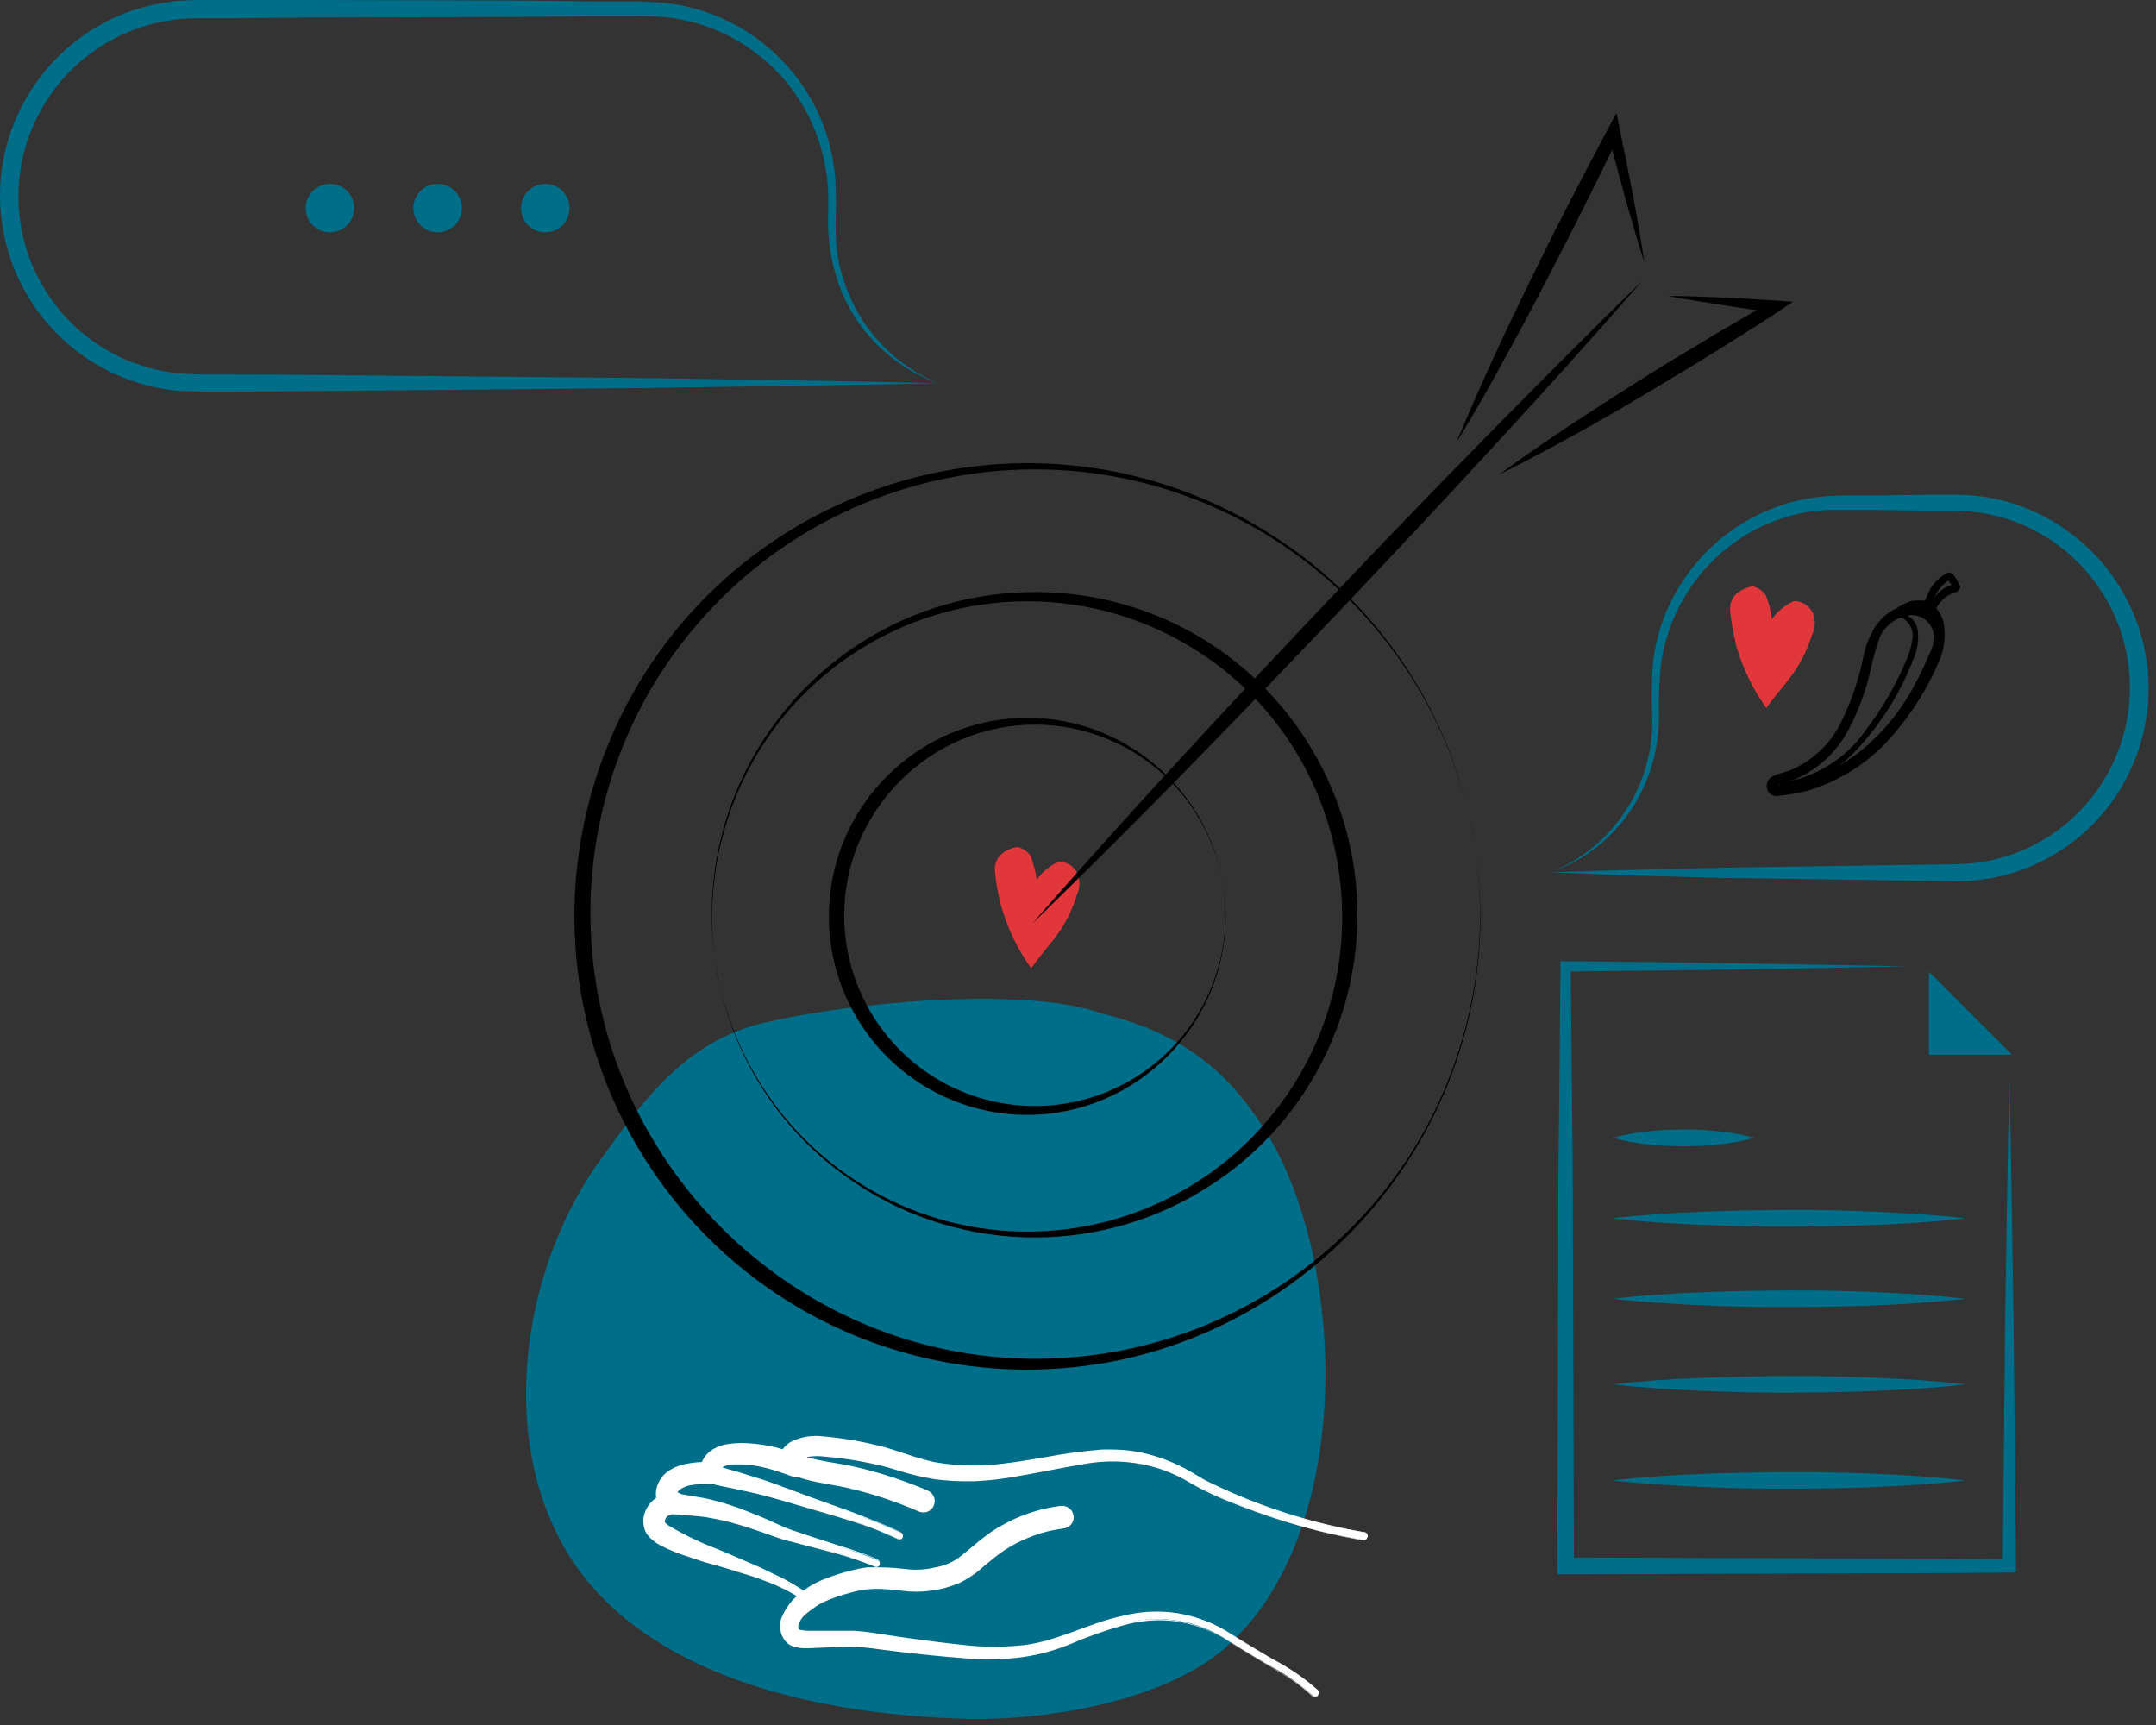 <?xml version="1.0" encoding="UTF-8" standalone="no"?>
<!DOCTYPE svg PUBLIC "-//W3C//DTD SVG 1.1//EN" "http://www.w3.org/Graphics/SVG/1.1/DTD/svg11.dtd">
<svg width="100%" height="100%" viewBox="0 0 280 224" version="1.1" xmlns="http://www.w3.org/2000/svg" xmlns:xlink="http://www.w3.org/1999/xlink" xml:space="preserve" xmlns:serif="http://www.serif.com/" style="fill-rule:evenodd;clip-rule:evenodd;stroke-miterlimit:10;">
    <rect x="0" y="0" width="280" height="224" fill="#333333" stroke="none"/>
    <g transform="matrix(1,0,0,1,-16.548,-17.24)">
        <path d="M242,101C242.834,103.936 244.167,106.706 245.94,109.19C247.15,107.41 248.7,105.86 249.87,104.03C250.734,102.676 251.407,101.208 251.87,99.67C252.31,98.809 252.357,97.799 252,96.9C251.575,95.918 250.6,95.282 249.53,95.29C248.381,95.799 247.392,96.612 246.67,97.64C246.524,96.573 246.256,95.526 245.87,94.52C245.456,93.949 244.854,93.542 244.17,93.37C243.375,93.508 242.629,93.853 242.01,94.37C241.486,94.902 241.201,95.624 241.22,96.37C241.355,97.798 241.593,99.215 241.93,100.61L242,101Z" style="fill:rgb(225,54,58);fill-rule:nonzero;"/>
        <path d="M159.76,148.88C149.45,145.15 126.27,147.52 115.6,150.09C105.4,152.56 99.93,160.37 94.5,167.88C83.07,183.68 80.16,210 94.88,224.82C106.38,236.42 125.65,239.93 141.76,240.43C152.18,240.75 167.6,238.19 175.55,231.32C192.55,216.64 191.55,181.45 181.03,164.32C176.84,157.51 171.17,151.68 159.76,148.88Z" style="fill:rgb(0,110,137);fill-rule:nonzero;"/>
        <path d="M207.54,124.12C208.381,128.11 208.805,132.177 208.805,136.255C208.805,168.534 182.244,195.095 149.965,195.095C138.665,195.095 127.6,191.84 118.1,185.72C101.313,174.873 91.146,156.201 91.146,136.214C91.146,124.694 94.524,113.422 100.86,103.8C113.98,83.951 137.896,73.92 161.25,78.47C168.796,79.963 175.98,82.911 182.4,87.15C195.36,95.648 204.412,108.971 207.54,124.15L207.54,124.12ZM207.54,124.12C201.936,97.454 178.205,78.191 150.956,78.191C146.781,78.191 142.618,78.643 138.54,79.54C131.133,81.155 124.116,84.213 117.89,88.54C111.696,92.874 106.401,98.369 102.3,104.72C96.371,114.013 93.22,124.81 93.22,135.834C93.22,167.569 119.335,193.684 151.07,193.684C170.391,193.684 188.48,184.004 199.2,167.93C207.692,155.018 210.698,139.24 207.55,124.11L207.54,124.12Z" style="fill-rule:nonzero;"/>
        <path d="M109.9,144.67C107.603,133.914 109.661,122.674 115.62,113.43C118.582,108.831 122.401,104.845 126.87,101.69C140.764,91.966 159.242,91.57 173.54,100.69C185.555,108.409 192.838,121.745 192.838,136.026C192.838,144.271 190.411,152.335 185.86,159.21C182.795,163.827 178.841,167.787 174.23,170.86C160.197,180.26 141.791,180.288 127.73,170.93C118.543,164.876 112.127,155.414 109.9,144.64L109.9,144.67ZM109.9,144.67C111.056,149.98 113.237,155.014 116.32,159.49C123.943,170.55 136.547,177.171 149.98,177.171C163.917,177.171 176.927,170.045 184.43,158.3C196.444,139.625 191.134,114.397 172.61,102.15C158.886,93.025 140.93,93.049 127.23,102.21C122.723,105.209 118.861,109.078 115.87,113.59C109.833,122.742 107.674,133.928 109.87,144.67L109.9,144.67Z" style="fill-rule:nonzero;"/>
        <path d="M175.17,130.94C175.539,132.688 175.724,134.469 175.724,136.255C175.724,150.386 164.096,162.015 149.964,162.015C141.528,162.015 133.609,157.871 128.8,150.94C124.822,145.225 123.331,138.133 124.67,131.3C127.013,119.24 137.672,110.452 149.957,110.452C162.103,110.452 172.68,119.042 175.17,130.93L175.17,130.94ZM175.17,130.94C174.465,127.714 173.137,124.657 171.26,121.94C166.634,115.302 159.037,111.337 150.946,111.337C137.363,111.337 126.186,122.514 126.186,136.097C126.186,144.324 130.287,152.032 137.11,156.63C141.198,159.388 146.019,160.861 150.95,160.861C159.184,160.861 166.896,156.753 171.49,149.92C173.328,147.171 174.603,144.085 175.24,140.84C175.863,137.567 175.84,134.204 175.17,130.94Z" style="fill-rule:nonzero;"/>
        <path d="M230.1,51.31C228.33,45.74 226.81,40.11 225.35,34.47L226.9,34.66C225.273,38.06 223.607,41.447 221.9,44.82C220.22,48.2 218.48,51.54 216.74,54.89C215,58.24 213.2,61.55 211.37,64.89C209.54,68.23 207.66,71.47 205.69,74.7C207.13,71.19 208.69,67.7 210.23,64.31C211.77,60.92 213.43,57.48 215.08,54.09C216.73,50.7 218.41,47.32 220.14,43.97C221.87,40.62 223.61,37.27 225.38,33.97L226.48,31.91L226.93,34.15C228.13,39.8 229.23,45.53 230.1,51.31Z" style="fill-rule:nonzero;"/>
        <path d="M233.16,55.67C235.49,55.67 237.81,55.78 240.16,55.87C242.51,55.96 244.81,56.1 247.16,56.27L249.4,56.42L247.49,57.69C246.03,58.69 244.56,59.6 243.09,60.53C241.62,61.46 240.09,62.41 238.65,63.32C235.65,65.17 232.65,66.96 229.65,68.75C226.65,70.54 223.65,72.26 220.55,73.96C217.45,75.66 214.41,77.3 211.27,78.85C214.08,76.76 216.97,74.78 219.87,72.85C222.77,70.92 225.71,69.02 228.66,67.15C231.61,65.28 234.59,63.46 237.59,61.68C239.083,60.773 240.583,59.883 242.09,59.01C243.6,58.13 245.09,57.25 246.64,56.4L246.96,57.82C244.66,57.53 242.36,57.19 240.06,56.82C237.76,56.45 235.45,56.11 233.16,55.67Z" style="fill-rule:nonzero;"/>
        <path d="M146.53,134.78C147.358,137.721 148.691,140.496 150.47,142.98C151.68,141.19 153.22,139.65 154.4,137.82C155.258,136.462 155.931,134.996 156.4,133.46C156.811,132.604 156.847,131.614 156.5,130.73C156.08,129.75 155.106,129.117 154.04,129.13C152.894,129.639 151.908,130.452 151.19,131.48C151.04,130.414 150.771,129.367 150.39,128.36C149.972,127.793 149.372,127.387 148.69,127.21C147.893,127.343 147.147,127.688 146.53,128.21C146,128.738 145.714,129.463 145.74,130.21C145.865,131.637 146.102,133.051 146.45,134.44L146.53,134.78Z" style="fill:rgb(225,54,58);fill-rule:nonzero;"/>
        <path d="M150.6,137.18C156.92,129.947 163.33,122.81 169.83,115.77C176.32,108.7 182.89,101.71 189.47,94.77C196.05,87.83 202.72,80.89 209.47,74.04C216.22,67.19 222.95,60.39 229.83,53.7C223.517,60.933 217.107,68.07 210.6,75.11C204.11,82.18 197.54,89.17 190.96,96.11C184.38,103.05 177.68,110 171,116.84C164.32,123.68 157.48,130.49 150.6,137.18Z" style="fill-rule:nonzero;"/>
        <path d="M268.82,99C268.932,100.497 268.649,101.997 268,103.35C266.59,106.558 264.724,109.546 262.46,112.22C259.559,115.75 255.674,118.34 251.3,119.66C250.06,119.973 248.801,120.2 247.53,120.34C247.44,120.366 247.347,120.379 247.253,120.379C246.791,120.379 246.387,120.059 246.28,119.61C246.125,119.033 246.439,118.426 247,118.22C247.274,118.092 247.558,117.988 247.85,117.91C248.35,117.74 248.85,117.62 249.36,117.41C252.269,116.11 254.619,113.811 255.98,110.93C257.31,108.158 258.281,105.228 258.87,102.21C259.08,101.272 259.416,100.367 259.87,99.52C260.526,98.116 261.676,97.002 263.1,96.39C263.16,96.39 263.2,96.28 263.26,96.25C263.769,95.941 264.313,95.692 264.88,95.51C265.488,95.445 266.102,95.445 266.71,95.51C266.95,94.97 267.17,94.38 267.45,93.83C267.974,92.979 268.721,92.287 269.61,91.83C269.69,91.83 269.96,91.89 270.03,92C270.344,92.458 270.628,92.935 270.88,93.43C270.88,93.51 270.73,93.82 270.61,93.85C269.342,94.187 268.284,95.065 267.72,96.25C268.402,97.006 268.792,97.982 268.82,99ZM256.82,116.11C260.418,113.569 263.362,110.21 265.41,106.31C266.24,104.82 266.92,103.24 267.62,101.68C267.779,101.284 267.873,100.866 267.9,100.44C267.927,100.276 267.94,100.11 267.94,99.944C267.94,98.26 266.554,96.874 264.87,96.874C264.576,96.874 264.283,96.916 264,97C262.418,97.335 261.094,98.417 260.45,99.9C259.973,101.205 259.585,102.542 259.29,103.9C258.693,106.752 257.682,109.501 256.29,112.06C254.804,114.836 252.405,117.016 249.5,118.23C248.93,118.46 248.31,118.57 247.72,118.78C247.481,118.889 247.272,119.053 247.11,119.26C247.44,119.44 247.73,119.56 247.99,119.21C248.071,119.123 248.182,119.07 248.3,119.06C252.548,118.338 256.344,115.969 258.86,112.47C261.141,109.513 263.024,106.268 264.46,102.82C264.767,102.078 264.985,101.303 265.11,100.51C265.426,99.297 264.919,98.011 263.86,97.34C264.079,97.407 264.29,97.498 264.49,97.61C265.015,98.027 265.335,98.651 265.37,99.32C265.48,100.468 265.294,101.625 264.83,102.68C263.009,107.446 260.196,111.771 256.58,115.37C255.443,116.353 254.251,117.271 253.01,118.12C254.355,117.576 255.636,116.885 256.83,116.06L256.82,116.11ZM269.61,92.3C268.24,93.1 266.99,95.18 267.43,96.02C267.91,94.671 269.039,93.651 270.43,93.31L269.61,92.3ZM267.88,97.41C267.448,96.362 266.319,95.766 265.21,96C266.233,96.13 267.181,96.611 267.89,97.36L267.88,97.41Z" style="fill-rule:nonzero;stroke:black;stroke-width:0.5px;"/>
        <path d="M138.39,67C125.92,67.29 113.46,67.41 100.99,67.62L63.6,67.97C57.37,68.03 51.14,68.09 44.9,68.09C43.35,68.09 41.81,68.09 40.15,68.01C39.338,67.968 38.529,67.871 37.73,67.72C36.922,67.606 36.123,67.432 35.34,67.2C25.632,64.575 18.358,56.423 16.85,46.48C14.732,32.94 23.981,20.015 37.48,17.65C38.29,17.55 39.09,17.36 39.91,17.34C40.73,17.32 41.55,17.24 42.34,17.24L56.35,17.24C68.82,17.3 81.28,17.24 93.74,17.42L98.42,17.42C99.95,17.42 101.58,17.48 103.19,17.64C113.013,18.849 121.232,25.781 124.08,35.26L124.65,37.59L125,40C125.06,40.79 125.07,41.59 125.1,42.39C125.13,43.19 125.1,43.95 125.1,44.73C125.031,46.27 125.058,47.813 125.18,49.35C125.342,50.876 125.678,52.38 126.18,53.83C128.13,59.789 132.595,64.605 138.39,67ZM138.39,67C132.369,64.867 127.617,60.133 125.46,54.12C124.427,51.126 123.969,47.964 124.11,44.8L124.11,42.47C124.11,41.71 124.02,40.94 123.95,40.19L123.57,37.93L122.96,35.74C121.081,29.888 116.993,24.992 111.57,22.1C108.911,20.675 106,19.782 103,19.47C101.5,19.35 100,19.32 98.43,19.35L93.75,19.35C81.29,19.5 68.83,19.46 56.36,19.52L47,19.6L42.33,19.6C41.56,19.6 40.84,19.67 40.09,19.7C39.34,19.73 38.63,19.91 37.89,20C26.958,22.001 18.941,31.619 18.941,42.732C18.941,49.919 22.294,56.71 28,61.08C30.362,62.891 33.056,64.223 35.93,65C36.641,65.213 37.366,65.377 38.1,65.49C38.83,65.628 39.568,65.722 40.31,65.77C41.77,65.88 43.31,65.86 44.9,65.87C51.14,65.87 57.37,65.93 63.6,65.99L100.99,66.34C113.46,66.57 125.92,66.69 138.39,67Z" style="fill:rgb(0,110,137);fill-rule:nonzero;"/>
        <path d="M218,130.51C222.38,130.35 226.76,130.24 231.14,130.14C235.52,130.04 239.9,129.91 244.28,129.85L270.55,129.46C274.74,129.423 278.839,128.225 282.39,126C289.082,121.796 293.155,114.427 293.155,106.524C293.155,97.374 287.696,89.058 279.3,85.42C277.388,84.588 275.368,84.03 273.3,83.76C272.259,83.624 271.21,83.554 270.16,83.55L266.88,83.55L260.31,83.46L253.81,83.46C249.57,83.688 245.477,85.102 242,87.54C238.489,90.006 235.721,93.39 234,97.32C233.152,99.281 232.567,101.346 232.26,103.46C232.035,105.632 231.948,107.817 232,110C232.061,114.48 230.753,118.874 228.25,122.59C225.754,126.244 222.165,129.016 218,130.51ZM218,130.51C226.239,127.131 231.502,118.896 231.11,110C231.002,107.79 231.039,105.575 231.22,103.37C231.464,101.137 232.02,98.949 232.87,96.87C234.602,92.684 237.449,89.052 241.1,86.37C244.768,83.661 249.124,82.035 253.67,81.68C254.82,81.59 255.94,81.59 257.02,81.58L260.3,81.58L266.87,81.49L270.15,81.49C271.292,81.477 272.435,81.534 273.57,81.66C286.088,83.235 295.581,93.997 295.581,106.613C295.581,110.589 294.638,114.509 292.83,118.05C288.582,126.435 279.929,131.723 270.53,131.68L244.26,131.29C239.88,131.29 235.5,131.1 231.12,131C226.74,130.9 222.36,130.66 218,130.51Z" style="fill:rgb(0,110,137);fill-rule:nonzero;"/>
        <path d="M187.79,237.22C187.769,237.288 187.731,237.35 187.68,237.4C187.592,237.49 187.471,237.54 187.345,237.54C187.219,237.54 187.098,237.49 187.01,237.4C185.288,235.858 183.38,234.538 181.33,233.47C179.95,232.66 178.22,231.65 175.82,230.15C171.972,227.61 167.216,226.834 162.76,228.02C160.61,228.559 158.501,229.251 156.45,230.09C153.937,231.18 151.274,231.881 148.55,232.17C144.85,232.57 141.04,232.17 133.23,231.17C132.1,231.03 131.23,230.91 130.56,230.81C129.292,230.588 128.008,230.467 126.72,230.45C125.16,230.45 123.9,230.45 122.89,230.51C120.72,230.61 119.52,230.66 118.89,229.63C117.56,227.42 120.31,225.18 121.21,224.44C123.21,222.85 128.21,221.58 129.63,221.56C131.007,221.544 132.383,221.618 133.75,221.78C134.91,221.955 136.09,221.955 137.25,221.78C139.455,221.565 141.516,220.58 143.07,219C143.46,218.67 143.9,218.3 144.4,217.9C147.274,215.589 150.739,214.131 154.4,213.69C154.66,213.661 154.899,213.85 154.93,214.11C154.933,214.131 154.934,214.152 154.934,214.173C154.934,214.41 154.755,214.612 154.52,214.64C151.042,215.059 147.75,216.445 145.02,218.64C144.52,219.04 144.09,219.4 143.71,219.73C142.017,221.418 139.797,222.477 137.42,222.73C136.177,222.915 134.913,222.915 133.67,222.73C132.343,222.569 131.007,222.499 129.67,222.52C128.36,222.52 123.67,223.74 121.84,225.18C119.84,226.83 119.13,228.13 119.74,229.18C120.05,229.7 120.87,229.69 122.86,229.6C123.86,229.6 125.16,229.5 126.75,229.53C128.091,229.555 129.427,229.679 130.75,229.9C131.43,230 132.28,230.12 133.4,230.26C141.13,231.26 144.9,231.63 148.49,231.26C151.13,230.987 153.713,230.312 156.15,229.26C158.241,228.407 160.39,227.702 162.58,227.15C167.29,225.933 172.301,226.75 176.38,229.4C178.77,230.89 180.48,231.9 181.86,232.7C183.963,233.79 185.924,235.133 187.7,236.7C187.831,236.84 187.866,237.045 187.79,237.22Z" style="fill:white;fill-rule:nonzero;"/>
        <path d="M187.79,237.22C187.724,237.421 187.536,237.557 187.324,237.557C187.231,237.557 187.139,237.531 187.06,237.48L186.38,236.89C185.93,236.5 185.46,236.13 184.98,235.79C183.98,235.09 182.98,234.49 181.98,233.89L175.84,230.23C173.83,228.948 171.57,228.109 169.21,227.77C166.861,227.477 164.477,227.678 162.21,228.36C159.92,229.012 157.675,229.814 155.49,230.76C153.252,231.677 150.895,232.272 148.49,232.53C146.092,232.765 143.678,232.765 141.28,232.53C138.89,232.35 136.52,232.09 134.15,231.83L130.59,231.39C129.431,231.213 128.262,231.11 127.09,231.08C125.92,231.08 124.73,231.15 123.56,231.18L121.76,231.26C121.09,231.307 120.416,231.257 119.76,231.11C119.36,231 118.993,230.794 118.69,230.51C118.418,230.22 118.204,229.881 118.06,229.51C117.79,228.788 117.79,227.992 118.06,227.27C118.571,226.042 119.391,224.968 120.44,224.15C121.424,223.326 122.544,222.68 123.75,222.24C124.895,221.786 126.072,221.415 127.27,221.13C127.882,220.971 128.503,220.851 129.13,220.77L131,220.77C132.23,220.77 133.48,220.92 134.62,221.03C135.722,221.13 136.834,221.049 137.91,220.79C138.982,220.62 140.006,220.221 140.91,219.62C142.64,218.35 144.48,216.47 146.69,215.3C148.875,214.064 151.268,213.238 153.75,212.86L154.22,212.79L154.34,212.79C154.453,212.775 154.567,212.775 154.68,212.79C155.396,212.873 155.95,213.47 155.98,214.19C156.004,214.656 155.803,215.107 155.44,215.4C155.259,215.544 155.047,215.643 154.82,215.69L154.52,215.74L154.1,215.8L153.26,215.95C152.153,216.178 151.072,216.513 150.03,216.95C148.982,217.377 147.978,217.903 147.03,218.52C146.56,218.83 146.11,219.17 145.66,219.52L144.3,220.64C143.358,221.51 142.293,222.238 141.14,222.8C139.958,223.301 138.713,223.638 137.44,223.8C136.183,223.975 134.907,223.975 133.65,223.8C132.5,223.646 131.341,223.566 130.18,223.56C129.064,223.586 127.957,223.764 126.89,224.09C125.781,224.374 124.698,224.749 123.65,225.21C123.158,225.425 122.694,225.7 122.27,226.03C121.824,226.322 121.399,226.646 121,227C120.664,227.339 120.408,227.749 120.25,228.2C120.204,228.357 120.204,228.523 120.25,228.68C120.37,228.9 120.25,228.78 120.41,228.87C120.932,228.983 121.467,229.026 122,229L127.4,229C128.611,229.079 129.816,229.226 131.01,229.44L134.54,229.96C136.9,230.28 139.26,230.6 141.62,230.84C143.967,231.118 146.336,231.152 148.69,230.94C153.44,230.64 157.69,228.05 162.36,227.06C164.693,226.468 167.121,226.352 169.5,226.72C171.865,227.122 174.128,227.985 176.16,229.26L182.28,232.95C183.28,233.56 184.34,234.16 185.28,234.85C185.76,235.19 186.28,235.55 186.69,235.94L187.37,236.52C187.484,236.616 187.591,236.719 187.69,236.83C187.778,236.94 187.814,237.082 187.79,237.22ZM187.79,237.22C187.829,237.075 187.799,236.92 187.71,236.8C187.62,236.69 187.49,236.6 187.39,236.5L186.71,235.91C186.25,235.53 185.77,235.17 185.29,234.83C184.29,234.15 183.29,233.56 182.29,232.96L176.15,229.29C174.12,228.04 171.858,227.213 169.5,226.86C167.16,226.534 164.779,226.687 162.5,227.31C160.2,227.916 157.95,228.698 155.77,229.65C153.557,230.603 151.221,231.24 148.83,231.54C146.436,231.811 144.02,231.838 141.62,231.62C139.23,231.45 136.86,231.19 134.49,230.92L130.93,230.49C129.77,230.318 128.602,230.207 127.43,230.16C126.26,230.16 125.07,230.22 123.89,230.25C123.31,230.25 122.72,230.25 122.11,230.32C121.442,230.384 120.767,230.347 120.11,230.21C119.856,230.141 119.622,230.01 119.43,229.83C119.262,229.652 119.133,229.44 119.05,229.21C118.889,228.803 118.854,228.357 118.95,227.93C119.125,227.237 119.469,226.598 119.95,226.07C120.369,225.589 120.827,225.144 121.32,224.74C121.828,224.32 122.385,223.964 122.98,223.68C124.1,223.152 125.26,222.713 126.45,222.37C127.659,221.976 128.919,221.753 130.19,221.71C131.413,221.708 132.634,221.771 133.85,221.9C134.958,222.06 136.082,222.06 137.19,221.9C138.286,221.755 139.356,221.459 140.37,221.02C141.351,220.51 142.259,219.871 143.07,219.12L144.4,218C144.89,217.61 145.4,217.23 145.91,216.89C146.961,216.201 148.072,215.608 149.23,215.12C150.39,214.641 151.592,214.269 152.82,214.01C153.12,213.94 153.43,213.9 153.74,213.84L154.21,213.78L154.33,213.78C154.25,213.797 154.175,213.831 154.11,213.88C153.98,213.98 153.903,214.136 153.903,214.3C153.903,214.464 153.98,214.62 154.11,214.72C154.18,214.763 154.258,214.79 154.34,214.8L154.36,214.8L153.94,214.86C151.691,215.183 149.522,215.919 147.54,217.03C146.545,217.581 145.604,218.223 144.73,218.95C143.81,219.68 142.97,220.47 141.88,221.23C140.774,221.959 139.527,222.446 138.22,222.66C136.966,222.93 135.676,223.001 134.4,222.87C133.17,222.73 132.06,222.59 130.89,222.56L129.23,222.56C128.671,222.629 128.117,222.729 127.57,222.86C126.446,223.122 125.341,223.456 124.26,223.86C123.206,224.205 122.221,224.733 121.35,225.42C120.495,226.046 119.808,226.874 119.35,227.83C119.201,228.237 119.201,228.683 119.35,229.09C119.454,229.471 119.75,229.771 120.13,229.88C121.236,230.037 122.356,230.074 123.47,229.99L127.09,229.99C128.301,230.052 129.507,230.193 130.7,230.41L134.23,230.93C136.59,231.25 138.95,231.58 141.31,231.82C143.656,232.098 146.024,232.151 148.38,231.98C150.739,231.787 153.058,231.262 155.27,230.42C157.487,229.535 159.755,228.781 162.06,228.16C166.732,226.778 171.784,227.541 175.84,230.24L181.96,233.93C182.96,234.53 184.01,235.14 184.96,235.84C185.44,236.19 185.91,236.56 186.36,236.95L187.03,237.54C187.112,237.601 187.212,237.633 187.315,237.633C187.553,237.633 187.757,237.456 187.79,237.22Z" style="fill:white;fill-rule:nonzero;"/>
        <path d="M194.12,216.88C194.053,217.107 193.824,217.25 193.59,217.21C185.918,215.967 178.492,213.513 171.59,209.94C168.717,208.086 165.413,207.004 162,206.8C159,206.73 158.08,206.89 153,207.8L152.92,207.8C147.39,208.8 144.62,209.24 140.86,209.02C137.7,208.83 136.63,208.56 132.06,207.13C129.121,206.299 126.106,205.763 123.06,205.53C121.53,205.44 119.86,205.8 119.55,206.81C119.71,206.98 120.55,207.55 125.45,208.36C129.297,209.093 133.051,210.253 136.64,211.82C136.807,211.898 136.914,212.066 136.914,212.25C136.914,212.51 136.7,212.724 136.44,212.724C136.371,212.724 136.303,212.709 136.24,212.68C132.727,211.158 129.059,210.025 125.3,209.3C120.05,208.42 119.02,207.81 118.7,207.3C118.564,207.07 118.542,206.789 118.64,206.54C119.15,204.91 121.29,204.45 123.14,204.54C126.254,204.776 129.336,205.326 132.34,206.18C136.81,207.58 137.85,207.84 140.91,208.02C144.56,208.24 147.29,207.77 152.75,206.82L152.83,206.82C158.01,205.92 158.94,205.76 162.03,205.82C165.64,206.01 169.137,207.144 172.17,209.11C178.963,212.587 186.252,214.992 193.78,216.24C194.013,216.276 194.186,216.479 194.186,216.714C194.186,216.74 194.184,216.765 194.18,216.79C194.176,216.815 194.13,216.86 194.12,216.88Z" style="fill:white;fill-rule:nonzero;"/>
        <path d="M194.12,216.88C194.062,217.08 193.878,217.219 193.67,217.22C193.468,217.197 193.268,217.164 193.07,217.12L191.87,216.91C191.07,216.77 190.29,216.58 189.49,216.42C187.91,216.06 186.34,215.67 184.79,215.22C181.676,214.318 178.615,213.243 175.62,212C174.114,211.389 172.65,210.678 171.24,209.87C169.864,209.027 168.389,208.356 166.85,207.87C163.773,206.948 160.52,206.77 157.36,207.35C154.19,207.88 151.02,208.56 147.8,209.09C146.179,209.363 144.542,209.53 142.9,209.59C141.249,209.623 139.598,209.536 137.96,209.33C136.332,209.059 134.725,208.675 133.15,208.18C132.36,207.95 131.6,207.7 130.84,207.53C130.08,207.36 129.29,207.18 128.51,207.04C126.94,206.75 125.35,206.53 123.78,206.4C123.053,206.3 122.317,206.3 121.59,206.4C121.283,206.449 120.986,206.547 120.71,206.69C120.616,206.738 120.532,206.803 120.46,206.88C120.454,206.906 120.454,206.934 120.46,206.96L120.31,207.28L120.22,206.14C120.11,206.04 120.22,206.14 120.35,206.14L120.7,206.28L121.52,206.52C122.087,206.66 122.667,206.79 123.26,206.91C124.44,207.15 125.62,207.3 126.89,207.56C129.337,208.081 131.743,208.776 134.09,209.64C134.68,209.85 135.26,210.07 135.84,210.3L136.72,210.66L136.94,210.76C137.066,210.812 137.186,210.875 137.3,210.95C137.698,211.22 137.937,211.669 137.94,212.15C137.94,212.156 137.94,212.163 137.94,212.169C137.94,212.975 137.277,213.639 136.47,213.639C136.289,213.639 136.109,213.605 135.94,213.54L135.06,213.17L133.39,212.5C131.138,211.647 128.829,210.952 126.48,210.42C125.33,210.17 124.1,209.99 122.87,209.74C121.585,209.509 120.328,209.143 119.12,208.65C118.704,208.517 118.322,208.296 118,208C117.814,207.747 117.694,207.451 117.65,207.14C117.619,206.855 117.657,206.567 117.76,206.3C118.032,205.494 118.601,204.822 119.35,204.42C120.621,203.81 122.042,203.581 123.44,203.76C125.922,203.976 128.384,204.391 130.8,205C131.4,205.15 132.01,205.32 132.62,205.52L134.36,206.09C135.502,206.482 136.664,206.816 137.84,207.09C140.205,207.512 142.613,207.64 145.01,207.47C147.42,207.3 149.84,206.88 152.26,206.47C154.69,206.004 157.144,205.67 159.61,205.47C160.852,205.427 162.095,205.474 163.33,205.61C164.561,205.774 165.773,206.055 166.95,206.45C168.128,206.834 169.272,207.316 170.37,207.89C171.48,208.45 172.47,209.18 173.57,209.7C175.773,210.776 178.03,211.741 180.33,212.59C182.63,213.45 184.98,214.18 187.33,214.81C188.52,215.11 189.71,215.41 190.91,215.66C191.51,215.79 192.11,215.9 192.72,216.01L193.62,216.18C193.634,216.179 193.648,216.178 193.663,216.178C193.937,216.178 194.163,216.404 194.163,216.678C194.163,216.748 194.148,216.816 194.12,216.88ZM194.12,216.88C194.132,216.838 194.138,216.794 194.138,216.75C194.138,216.481 193.916,216.26 193.648,216.26C193.645,216.26 193.643,216.26 193.64,216.26L192.73,216.09C192.13,215.99 191.52,215.88 190.93,215.75C189.72,215.51 188.53,215.22 187.34,214.92C184.96,214.31 182.61,213.58 180.34,212.76C178.016,211.954 175.736,211.026 173.51,209.98C172.38,209.48 171.36,208.75 170.27,208.23C169.176,207.695 168.039,207.253 166.87,206.91C165.709,206.559 164.517,206.322 163.31,206.2C162.101,206.115 160.889,206.115 159.68,206.2C157.25,206.45 154.836,206.837 152.45,207.36C150.04,207.8 147.63,208.29 145.14,208.55C142.643,208.81 140.122,208.749 137.64,208.37C136.407,208.143 135.189,207.846 133.99,207.48L132.22,206.96C131.65,206.79 131.07,206.65 130.48,206.52C128.129,205.998 125.742,205.647 123.34,205.47C122.288,205.34 121.22,205.51 120.26,205.96C119.914,206.148 119.65,206.458 119.52,206.83C119.52,206.98 119.52,206.89 119.52,206.89C119.64,206.99 119.775,207.071 119.92,207.13C120.997,207.537 122.113,207.836 123.25,208.02C124.43,208.27 125.63,208.43 126.88,208.69C129.327,209.228 131.732,209.936 134.08,210.81C134.66,211.03 135.25,211.25 135.83,211.49L136.64,211.84C136.582,211.819 136.521,211.808 136.46,211.808C136.175,211.808 135.94,212.043 135.94,212.328C135.94,212.329 135.94,212.329 135.94,212.33C135.938,212.498 136.021,212.656 136.16,212.75L135.96,212.66L135.14,212.31L133.46,211.66C131.201,210.816 128.885,210.131 126.53,209.61C125.39,209.38 124.14,209.18 122.92,208.91C122.31,208.78 121.7,208.64 121.08,208.46C120.762,208.377 120.448,208.277 120.14,208.16C119.97,208.102 119.803,208.035 119.64,207.96C119.391,207.86 119.164,207.715 118.97,207.53L118.89,206.39C118.64,206.88 118.82,206.51 118.77,206.62L118.77,206.45C118.804,206.364 118.844,206.28 118.89,206.2C118.976,206.054 119.077,205.916 119.19,205.79C119.4,205.576 119.643,205.397 119.91,205.26C120.356,205.033 120.835,204.881 121.33,204.81C122.209,204.685 123.101,204.685 123.98,204.81C125.62,204.982 127.249,205.246 128.86,205.6C129.66,205.78 130.46,205.97 131.26,206.18C132.06,206.39 132.85,206.68 133.61,206.92C135.108,207.448 136.642,207.869 138.2,208.18C144.49,209.34 150.88,207.6 157.31,206.78C160.566,206.284 163.893,206.565 167.02,207.6C168.561,208.136 170.037,208.844 171.42,209.71C172.806,210.535 174.246,211.267 175.73,211.9C178.691,213.208 181.734,214.32 184.84,215.23C186.39,215.69 187.96,216.1 189.54,216.46C190.33,216.63 191.12,216.82 191.91,216.96L193.11,217.19C193.31,217.19 193.51,217.27 193.71,217.29C193.922,217.261 194.091,217.092 194.12,216.88Z" style="fill:white;fill-rule:nonzero;"/>
        <path d="M133.81,216.78C133.814,216.8 133.814,216.82 133.81,216.84C133.702,217.077 133.419,217.185 133.18,217.08C130.36,215.813 127.464,214.721 124.51,213.81L124,213.65L120.27,212.41L115.72,210.91C114.29,210.46 112.9,210.14 111.72,209.91C109.51,209.4 108.39,209.15 108.26,208.36C108.204,207.832 108.367,207.304 108.71,206.9C109.448,206.072 110.511,205.605 111.62,205.62C114.14,205.493 116.659,205.902 119.01,206.82L119.87,207.11C120.072,207.163 120.213,207.346 120.213,207.555C120.213,207.604 120.206,207.653 120.19,207.7C120.129,207.902 119.942,208.041 119.731,208.041C119.683,208.041 119.636,208.034 119.59,208.02C119.32,207.94 119.02,207.83 118.7,207.72C116.474,206.849 114.088,206.457 111.7,206.57C110.863,206.545 110.054,206.88 109.48,207.49C109.313,207.673 109.221,207.912 109.22,208.16C110.104,208.566 111.039,208.849 112,209C113.14,209.26 114.55,209.59 116,210.05L120.56,211.56L124.28,212.79L124.8,212.95C127.785,213.873 130.711,214.978 133.56,216.26C133.752,216.355 133.855,216.571 133.81,216.78Z" style="fill:white;fill-rule:nonzero;"/>
        <path d="M133.81,216.78C133.746,216.984 133.556,217.124 133.342,217.124C133.273,217.124 133.204,217.109 133.14,217.08L132.37,216.74L130.83,216.1C129.83,215.69 128.75,215.29 127.69,214.95C125.58,214.25 123.43,213.65 121.29,213.02C119.15,212.39 117.01,211.74 114.86,211.21L111.63,210.5C111.08,210.39 110.53,210.29 109.97,210.16C109.313,210.045 108.687,209.796 108.13,209.43C107.933,209.273 107.773,209.075 107.66,208.85C107.606,208.727 107.563,208.6 107.53,208.47C107.521,208.364 107.521,208.256 107.53,208.15C107.513,207.745 107.588,207.342 107.75,206.97C108.063,206.303 108.577,205.75 109.22,205.39C109.798,205.055 110.437,204.837 111.1,204.75C111.697,204.669 112.298,204.625 112.9,204.62C115.233,204.662 117.542,205.112 119.72,205.95L120.1,206.08C120.21,206.111 120.317,206.151 120.42,206.2C120.616,206.296 120.79,206.432 120.93,206.6C121.149,206.862 121.269,207.193 121.269,207.535C121.269,208.29 120.683,208.927 119.93,208.99C119.824,209.005 119.716,209.005 119.61,208.99C119.525,208.976 119.442,208.956 119.36,208.93L118.95,208.79L118.15,208.51C117.147,208.154 116.122,207.867 115.08,207.65C114.052,207.452 113.006,207.368 111.96,207.4C111.509,207.392 111.061,207.47 110.64,207.63C110.475,207.696 110.322,207.791 110.19,207.91C110.08,208 110.03,208.17 110.03,208.09L109.82,207.62C109.69,207.52 109.82,207.62 109.91,207.62L110.25,207.75L111,207.98C111.52,208.14 112,208.26 112.58,208.43L115.77,209.43C117.86,210.15 119.91,210.95 121.97,211.7C124.03,212.45 126.11,213.17 128.17,213.95C129.17,214.35 130.17,214.74 131.23,215.17L132.74,215.82L133.49,216.16C133.742,216.249 133.883,216.523 133.81,216.78ZM133.81,216.78C133.822,216.737 133.827,216.693 133.827,216.649C133.827,216.414 133.661,216.208 133.43,216.16L132.67,215.83L131.15,215.2C130.15,214.8 129.15,214.4 128.06,214.07C125.98,213.38 123.87,212.78 121.75,212.17C119.63,211.56 117.54,210.92 115.42,210.37L112.24,209.66C111.71,209.54 111.16,209.45 110.61,209.33C110.34,209.27 110.06,209.21 109.78,209.13C109.5,209.05 109.49,209.05 109.33,209C109.103,208.93 108.892,208.814 108.71,208.66L108.5,208.48L108.5,208.19C108.482,207.703 108.658,207.227 108.99,206.87C109.244,206.583 109.549,206.345 109.89,206.17C110.487,205.87 111.142,205.703 111.81,205.68C112.987,205.585 114.172,205.625 115.34,205.8C116.493,205.986 117.628,206.274 118.73,206.66L119.51,206.92L119.89,207.04L119.74,207.04C119.663,207.04 119.587,207.061 119.52,207.1C119.359,207.193 119.26,207.365 119.26,207.55C119.26,207.666 119.299,207.779 119.37,207.87C119.44,207.99 119.75,208.08 119.48,207.99L119.07,207.86C117.088,207.071 114.99,206.611 112.86,206.5C111.901,206.391 110.931,206.529 110.04,206.9C109.692,207.075 109.401,207.346 109.2,207.68C109.123,207.815 109.079,207.965 109.07,208.12L109.07,208.3C109.442,208.55 109.855,208.733 110.29,208.84C110.81,209 111.34,209.14 111.88,209.29L115.12,210.29C117.25,210.99 119.32,211.82 121.42,212.58C123.52,213.34 125.62,214.08 127.7,214.86C128.7,215.27 129.79,215.66 130.81,216.1L132.35,216.76L133.11,217.1C133.182,217.142 133.264,217.165 133.348,217.165C133.574,217.165 133.769,217.002 133.81,216.78Z" style="fill:white;fill-rule:nonzero;"/>
        <path d="M130.79,220.38L130.79,220.44C130.714,220.608 130.546,220.716 130.362,220.716C130.292,220.716 130.223,220.7 130.16,220.67C127.376,219.559 124.523,218.627 121.62,217.88C120,217.42 118.72,217.06 118.13,216.88L117.35,216.56C114.181,215.16 110.863,214.123 107.46,213.47C106.75,213.37 106.16,213.3 105.66,213.25C104.04,213.05 103.37,212.97 103,212.43C102.653,211.92 102.56,211.277 102.75,210.69C103.057,209.773 103.758,209.039 104.66,208.69C106.086,208.173 107.612,207.991 109.12,208.16C109.359,208.184 109.543,208.388 109.543,208.628C109.543,208.645 109.542,208.663 109.54,208.68C109.509,208.941 109.272,209.133 109.01,209.11C107.659,208.959 106.291,209.117 105.01,209.57C104.366,209.805 103.861,210.321 103.64,210.97C103.536,211.281 103.577,211.622 103.75,211.9C104.383,212.168 105.063,212.307 105.75,212.31L107.56,212.54C111.042,213.201 114.438,214.257 117.68,215.69L118.45,216C118.99,216.21 120.32,216.59 121.85,217C124.804,217.762 127.706,218.711 130.54,219.84C130.735,219.943 130.838,220.165 130.79,220.38Z" style="fill:white;fill-rule:nonzero;"/>
        <path d="M130.79,220.38C130.728,220.573 130.553,220.709 130.35,220.72C130.154,220.689 129.965,220.624 129.79,220.53C129.43,220.37 129.06,220.23 128.69,220.1C127.95,219.83 127.19,219.58 126.44,219.35C124.93,218.89 123.44,218.51 121.87,218.11L119.57,217.5C118.794,217.324 118.029,217.1 117.28,216.83C115.79,216.29 114.28,215.77 112.81,215.32C111.325,214.866 109.812,214.512 108.28,214.26C107.53,214.14 106.75,214.09 105.97,214.02C105.13,213.98 104.294,213.876 103.47,213.71C103.174,213.629 102.896,213.493 102.65,213.31C102.401,213.104 102.196,212.848 102.05,212.56C101.781,212.051 101.673,211.472 101.74,210.9C101.873,209.848 102.443,208.9 103.31,208.29C104.085,207.77 104.967,207.428 105.89,207.29C106.737,207.13 107.599,207.062 108.46,207.09L109.43,207.09C109.579,207.136 109.72,207.203 109.85,207.29C110.104,207.458 110.297,207.703 110.4,207.99C110.469,208.163 110.505,208.347 110.505,208.533C110.505,209.298 109.903,209.94 109.14,209.99L108.7,209.99C107.987,209.93 107.269,209.95 106.56,210.05C105.948,210.107 105.36,210.317 104.85,210.66C104.68,210.785 104.554,210.96 104.49,211.16C104.483,211.206 104.483,211.254 104.49,211.3C104.22,211 104.25,211.13 104.29,211.11C104.618,211.201 104.952,211.268 105.29,211.31L106.46,211.51C107.24,211.64 108.04,211.76 108.84,211.96C110.402,212.341 111.935,212.829 113.43,213.42C114.92,214 116.43,214.63 117.82,215.29C118.53,215.62 119.262,215.901 120.01,216.13C120.76,216.38 121.49,216.65 122.25,216.88C123.76,217.35 125.25,217.88 126.76,218.33C127.51,218.57 128.26,218.83 129,219.11C129.37,219.24 129.74,219.39 130.1,219.55C130.28,219.63 130.46,219.7 130.64,219.8C130.81,219.94 130.871,220.175 130.79,220.38ZM130.79,220.38C130.847,220.184 130.775,219.971 130.61,219.85C130.44,219.76 130.25,219.69 130.07,219.61C129.71,219.46 129.34,219.31 128.97,219.18C128.23,218.91 127.47,218.67 126.72,218.44C125.21,217.98 123.72,217.59 122.15,217.19L119.85,216.59C119.072,216.418 118.307,216.195 117.56,215.92C116.07,215.38 114.56,214.86 113.09,214.41C111.605,213.956 110.092,213.602 108.56,213.35C107.81,213.22 107.04,213.17 106.25,213.1L105.07,213C104.622,212.973 104.177,212.906 103.74,212.8C103.456,212.726 103.205,212.556 103.03,212.32C102.923,212.163 102.839,211.991 102.78,211.81C102.701,211.481 102.701,211.139 102.78,210.81C102.916,210.239 103.223,209.722 103.66,209.33C104.413,208.714 105.325,208.323 106.29,208.2C107.142,208.061 108.008,208.02 108.87,208.08L109,208.08C108.894,208.084 108.792,208.122 108.71,208.19C108.545,208.329 108.484,208.558 108.56,208.76C108.6,208.859 108.666,208.945 108.75,209.01L108.9,209.08L108.45,209.08C107.067,208.929 105.671,209.205 104.45,209.87C104,210.166 103.68,210.625 103.56,211.15C103.525,211.367 103.552,211.589 103.64,211.79C103.666,211.856 103.703,211.917 103.75,211.97C103.822,212.027 103.903,212.071 103.99,212.1C104.709,212.275 105.437,212.412 106.17,212.51C106.95,212.64 107.74,212.76 108.55,212.95C110.111,213.332 111.645,213.82 113.14,214.41C114.63,214.98 116.14,215.63 117.52,216.28C118.234,216.605 118.969,216.882 119.72,217.11C120.46,217.37 121.2,217.64 121.96,217.87C123.47,218.33 124.96,218.82 126.47,219.31C127.22,219.55 127.97,219.81 128.71,220.09C129.08,220.23 129.45,220.38 129.81,220.54C129.979,220.64 130.166,220.708 130.36,220.74C130.566,220.728 130.742,220.581 130.79,220.38Z" style="fill:white;fill-rule:nonzero;"/>
        <path d="M122,225C121.988,225.044 121.968,225.084 121.94,225.12C121.854,225.257 121.704,225.34 121.542,225.34C121.449,225.34 121.357,225.312 121.28,225.26C119.715,224.186 118.039,223.284 116.28,222.57L115,222C114,221.55 112.41,221 110.73,220.42C105.41,218.56 101.6,217.12 101.14,215.57C100.885,214.749 101.054,213.852 101.59,213.18C102.226,212.408 103.191,211.981 104.19,212.03C104.464,212.03 104.69,212.256 104.69,212.53C104.69,212.804 104.464,213.03 104.19,213.03C103.499,212.989 102.828,213.284 102.39,213.82C102.042,214.244 101.933,214.817 102.1,215.34C102.46,216.54 107.66,218.34 111.1,219.55C112.79,220.15 114.39,220.7 115.44,221.17L116.73,221.73C118.522,222.472 120.232,223.401 121.83,224.5C121.981,224.617 122.048,224.815 122,225Z" style="fill:white;fill-rule:nonzero;"/>
        <path d="M122,225C121.937,225.205 121.746,225.346 121.532,225.346C121.439,225.346 121.348,225.319 121.27,225.27L120.52,224.8C120.02,224.49 119.52,224.19 119,223.9C117.956,223.356 116.877,222.881 115.77,222.48C115.225,222.252 114.667,222.055 114.1,221.89L112.42,221.37C111.3,221.01 110.18,220.67 109.04,220.37C107.9,220.07 106.77,219.68 105.63,219.29C104.464,218.921 103.333,218.449 102.25,217.88C101.611,217.542 101.049,217.076 100.6,216.51C100.466,216.319 100.358,216.11 100.28,215.89C100.089,215.313 100.047,214.697 100.16,214.1C100.517,212.516 101.83,211.315 103.44,211.1C103.624,211.053 103.811,211.019 104,211L104.35,211C104.577,211.027 104.793,211.109 104.98,211.24C105.363,211.497 105.604,211.919 105.63,212.38C105.651,212.838 105.459,213.282 105.11,213.58C104.934,213.723 104.73,213.825 104.51,213.88C104.397,213.89 104.283,213.89 104.17,213.88L103.8,213.88C103.637,213.908 103.481,213.965 103.34,214.05C103.097,214.188 102.934,214.433 102.9,214.71C102.89,214.78 102.89,214.85 102.9,214.92C102.91,214.99 102.84,214.86 102.9,214.92C103.041,215.081 103.202,215.222 103.38,215.34C105.356,216.518 107.43,217.522 109.58,218.34C110.67,218.79 111.77,219.25 112.85,219.73C113.93,220.21 115.04,220.64 116.1,221.17C117.16,221.7 118.24,222.17 119.26,222.76C119.77,223.06 120.26,223.37 120.77,223.69L121.51,224.17C121.641,224.24 121.759,224.331 121.86,224.44C122.026,224.574 122.083,224.804 122,225ZM122,225C122.039,224.855 122.009,224.7 121.92,224.58C121.818,224.478 121.7,224.393 121.57,224.33L120.82,223.86C120.32,223.55 119.82,223.25 119.29,222.97C118.238,222.437 117.157,221.966 116.05,221.56C114.96,221.11 113.81,220.83 112.7,220.46C111.59,220.09 110.46,219.76 109.32,219.46C108.18,219.16 107.05,218.77 105.91,218.39C104.736,218.018 103.6,217.532 102.52,216.94C102.192,216.758 101.892,216.529 101.63,216.26C101.433,216.056 101.286,215.81 101.2,215.54C101.129,215.327 101.089,215.105 101.08,214.88C101.058,213.957 101.516,213.085 102.29,212.58C102.644,212.343 103.042,212.179 103.46,212.1C103.671,212.06 103.885,212.04 104.1,212.04C104.023,212.06 103.951,212.098 103.89,212.15C103.764,212.246 103.69,212.396 103.69,212.555C103.69,212.714 103.764,212.864 103.89,212.96C103.957,213.001 104.032,213.029 104.11,213.04L103.72,213.04C102.924,213.131 102.257,213.692 102.03,214.46C102,214.642 102,214.828 102.03,215.01C102.041,215.108 102.058,215.204 102.08,215.3C102.102,215.396 102.08,215.39 102.16,215.46C102.428,215.829 102.768,216.138 103.16,216.37C105.143,217.548 107.224,218.552 109.38,219.37C110.47,219.81 111.56,220.28 112.65,220.75C113.74,221.22 114.84,221.66 115.89,222.2C116.971,222.68 118.026,223.218 119.05,223.81C119.563,224.11 120.063,224.42 120.55,224.74L121.29,225.22C121.369,225.272 121.461,225.3 121.555,225.3C121.75,225.3 121.927,225.181 122,225Z" style="fill:white;fill-rule:nonzero;"/>
        <circle cx="59.4" cy="44.26" r="3.15" style="fill:rgb(0,110,137);"/>
        <circle cx="73.38" cy="44.26" r="3.15" style="fill:rgb(0,110,137);"/>
        <circle cx="87.36" cy="44.26" r="3.15" style="fill:rgb(0,110,137);"/>
        <path d="M226,165C227.504,164.577 229.044,164.293 230.6,164.15C232.128,163.99 233.664,163.91 235.2,163.91C236.733,163.905 238.266,163.985 239.79,164.15C241.346,164.293 242.886,164.577 244.39,165C242.886,165.42 241.346,165.701 239.79,165.84C238.266,166.01 236.733,166.09 235.2,166.08C233.663,166.085 232.128,166.005 230.6,165.84C229.044,165.701 227.504,165.42 226,165Z" style="fill:rgb(0,110,137);fill-rule:nonzero;"/>
        <path d="M226,175.44C229.82,174.99 233.63,174.76 237.45,174.6C241.27,174.44 245.08,174.38 248.9,174.36C252.72,174.34 256.53,174.42 260.35,174.6C264.17,174.78 267.98,174.99 271.8,175.44C267.98,175.9 264.17,176.13 260.35,176.29C256.53,176.45 252.72,176.51 248.9,176.53C245.08,176.55 241.27,176.46 237.45,176.29C233.63,176.12 229.82,175.89 226,175.44Z" style="fill:rgb(0,110,137);fill-rule:nonzero;"/>
        <path d="M226,185.89C229.82,185.44 233.63,185.21 237.45,185.05C241.27,184.89 245.08,184.83 248.9,184.81C252.72,184.79 256.53,184.87 260.35,185.04C264.17,185.21 267.98,185.44 271.8,185.89C267.98,186.34 264.17,186.58 260.35,186.74C256.53,186.9 252.72,186.96 248.9,186.97C245.08,186.98 241.27,186.91 237.45,186.73C233.63,186.55 229.82,186.34 226,185.89Z" style="fill:rgb(0,110,137);fill-rule:nonzero;"/>
        <path d="M226,197C229.82,196.55 233.63,196.32 237.45,196.16C241.27,196 245.08,195.94 248.9,195.92C252.72,195.9 256.53,195.98 260.35,196.15C264.17,196.32 267.98,196.55 271.8,197C267.98,197.45 264.17,197.69 260.35,197.85C256.53,198.01 252.72,198.07 248.9,198.09C245.08,198.11 241.27,198.02 237.45,197.84C233.63,197.66 229.82,197.46 226,197Z" style="fill:rgb(0,110,137);fill-rule:nonzero;"/>
        <path d="M226,209.48C229.82,209.03 233.63,208.8 237.45,208.64C241.27,208.48 245.08,208.42 248.9,208.4C252.72,208.38 256.53,208.46 260.35,208.63C264.17,208.8 267.98,209.03 271.8,209.48C267.98,209.93 264.17,210.17 260.35,210.33C256.53,210.49 252.72,210.55 248.9,210.56C245.08,210.57 241.27,210.5 237.45,210.32C233.63,210.14 229.82,209.93 226,209.48Z" style="fill:rgb(0,110,137);fill-rule:nonzero;"/>
        <path d="M277.51,157.24C277.76,167.8 277.87,178.36 278.05,188.92L278.36,220.59L278.36,221.44L277.5,221.44C267.89,221.55 258.29,221.52 248.68,221.57L219.87,221.67L218.8,221.67L218.8,220.58L218.92,181.66C218.92,175.17 218.92,168.66 219.02,162.2L219.21,142.74L219.21,142.06L219.87,142.06C227.23,142.13 234.59,142.19 241.94,142.33C249.29,142.47 256.66,142.55 264.02,142.73C256.66,142.9 249.3,143.01 241.94,143.13C234.58,143.25 227.23,143.33 219.87,143.4L220.54,142.73L220.73,162.19C220.82,168.68 220.8,175.19 220.83,181.65L220.95,220.57L219.87,219.49L248.68,219.58C258.29,219.63 267.89,219.58 277.5,219.72L276.64,220.57L276.95,188.9C277.14,178.36 277.25,167.8 277.51,157.24Z" style="fill:rgb(0,110,137);fill-rule:nonzero;"/>
        <path d="M277.85,154.21L267.06,154.21L267.06,143.42L277.85,154.21Z" style="fill:rgb(0,110,137);fill-rule:nonzero;"/>
    </g>
</svg>
